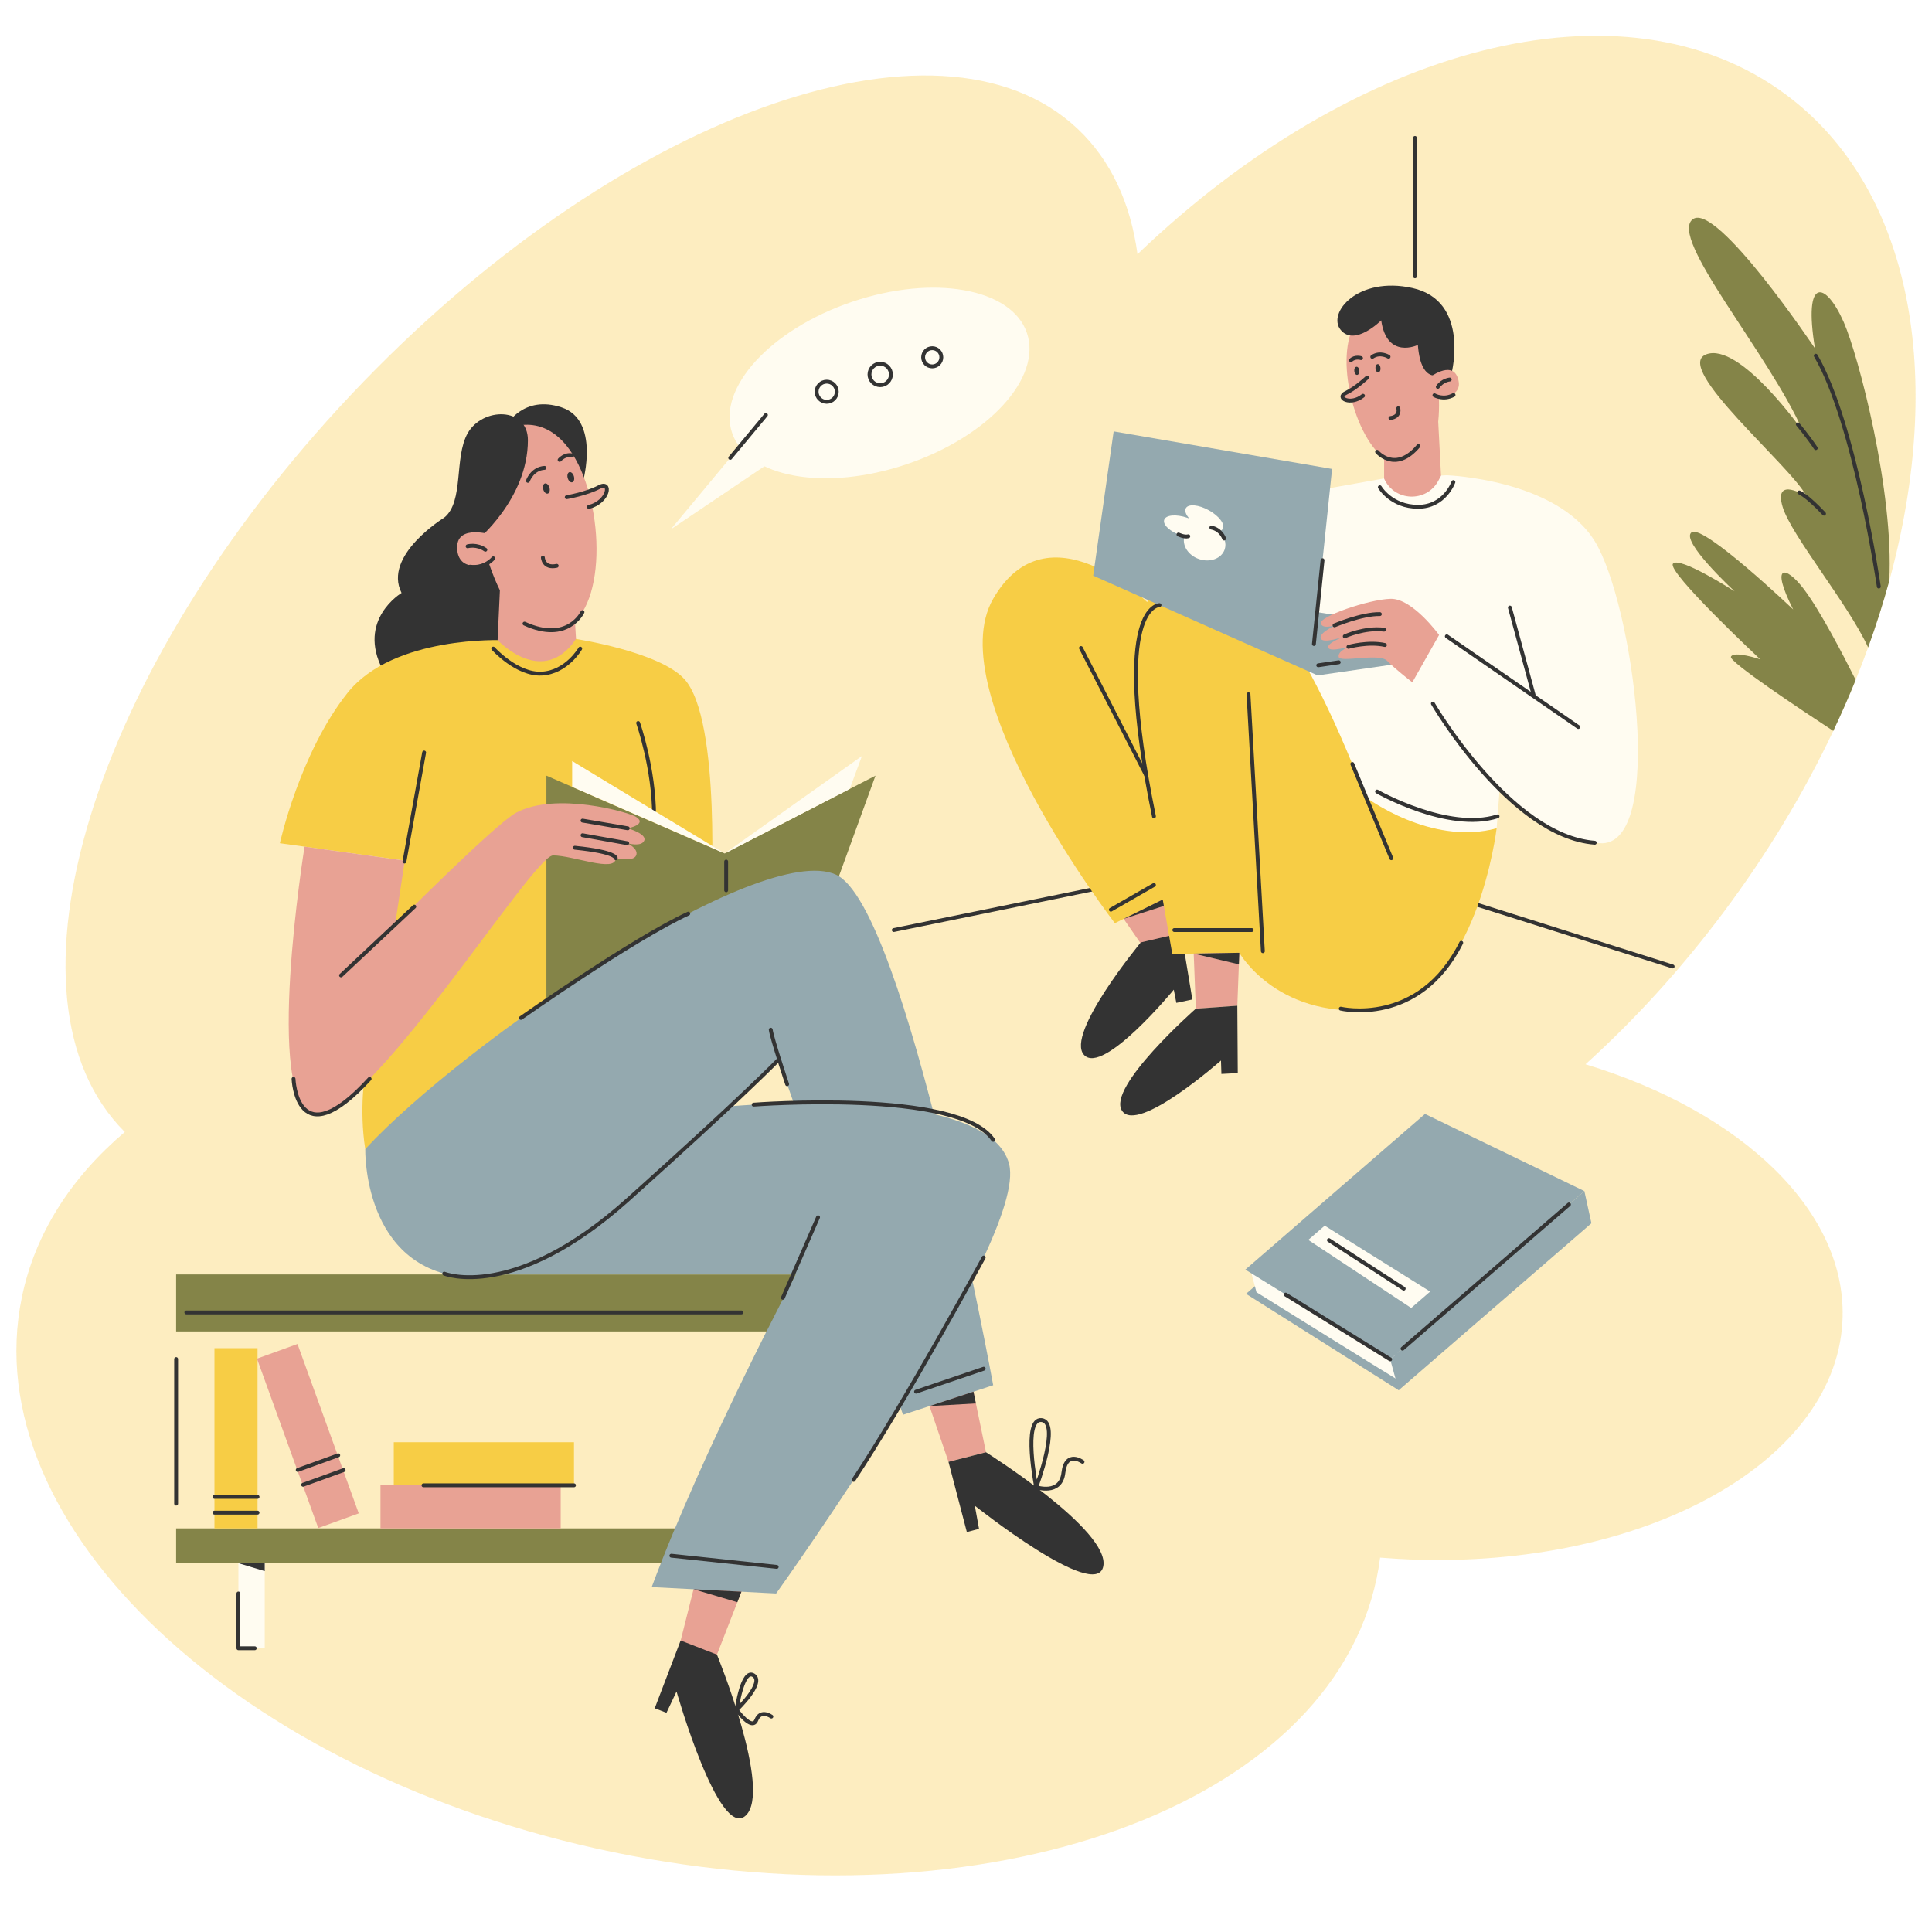 <?xml version="1.0" encoding="UTF-8"?> <!-- Generator: Adobe Illustrator 25.2.3, SVG Export Plug-In . SVG Version: 6.00 Build 0) --> <svg xmlns="http://www.w3.org/2000/svg" xmlns:xlink="http://www.w3.org/1999/xlink" id="Слой_2" x="0px" y="0px" viewBox="0 0 2000 2000" style="enable-background:new 0 0 2000 2000;" xml:space="preserve"> <style type="text/css"> .st0{opacity:0.54;fill:#FCDE8B;} .st1{fill:none;stroke:#333333;stroke-width:4;stroke-linecap:round;stroke-linejoin:round;stroke-miterlimit:10;} .st2{fill:#848448;} .st3{fill:#333333;} .st4{fill:#F7CD45;} .st5{fill:#E8A294;} .st6{fill:#E8A294;stroke:#333333;stroke-width:4;stroke-linecap:round;stroke-linejoin:round;stroke-miterlimit:10;} .st7{fill:#94A9AF;} .st8{fill:#FFFCF1;} </style> <g> <path class="st0" d="M1849.41,98.37c-169.03-126.33-446.93-50.86-671.88,164.81c-7.17-52.79-27.46-97.28-61.97-129.83 C971.63-2.42,634.94,120.77,363.54,408.49C94.44,693.8-9.42,1033.75,129.19,1171.82c-55.32,46.97-92.79,104.63-106.51,170.86 c-49.11,237.22,225.05,494.54,612.36,574.73c387.31,80.19,741.1-47.11,790.21-284.33c1.42-6.87,2.56-13.74,3.45-20.63 c6.05,0.49,12.14,0.91,18.27,1.26c245.76,13.92,451.84-95.77,460.29-245.01c6.45-113.89-104.04-217.89-265.95-266.96 c50.67-45.81,99-98.62,143.21-157.77c45.49-60.85,83.31-123.98,113.3-187.33c8.33-17.59,16.06-35.2,23.18-52.78 c4.54-11.23,8.84-22.45,12.9-33.64c8.34-23.05,15.62-46,21.85-68.76C2013.52,390.38,1980.12,196.07,1849.41,98.37z M812.9,1058.35 c-28.82-5.96-57.45-10.77-85.78-14.48c44.46-34.54,88.52-73.46,131.21-116.41c-0.54,52.19,5.69,101.4,18.79,146.07 C856.1,1067.94,834.68,1062.86,812.9,1058.35z"></path> <polyline class="st1" points="925.26,962.78 1342.34,877.57 1731.52,1000.49 "></polyline> <rect x="182.33" y="1319.31" class="st2" width="654.67" height="58.98"></rect> <rect x="182.33" y="1582.18" class="st2" width="641.71" height="36.02"></rect> <path class="st3" d="M459.88,535.84c0,0-63.8,38.95-44.19,77.98c0,0-46.67,27.67-19.41,79.7c27.26,52.03,170.52,13.22,160.42-73.1 C546.61,534.12,459.88,535.84,459.88,535.84z"></path> <path class="st4" d="M520.35,662.72c0,0-112.88-5.06-160.41,54.35c-49.56,61.95-70.21,155.83-70.21,155.83L419,890.93 l-40.89,217.64c0,0-6.6,39.65,0.01,80.94c0,0,257.09-223.93,357.86-255.32c0,0,11.06-188.77-27.48-231.17 c-25.85-28.43-112.21-41.57-112.21-41.57L520.35,662.72z"></path> <path class="st3" d="M524.8,439.71c0,0,17.18-31.14,56.7-17.92c39.52,13.22,22.18,75.99,22.18,75.99L524.8,439.71z"></path> <path class="st5" d="M517.48,611.07l-2.37,51.55c0,0,46.51,50.04,81.18-1.16l-2.31-38.41L517.48,611.07z"></path> <path class="st5" d="M526.45,443.67c0,0,42.95-21.89,72.27,37.17s27.39,169.59-27.67,173.86c-62.28,4.83-81.36-141.65-81.36-141.65 L526.45,443.67z"></path> <path class="st6" d="M586.67,514.69c0,0,20.48-3.5,33.66-10.52c13.22-7.04,10.14,15.21-10.75,20.63"></path> <ellipse transform="matrix(0.962 -0.272 0.272 0.962 -116.297 173.125)" class="st3" cx="565.82" cy="505.71" rx="3.34" ry="5.44"></ellipse> <ellipse transform="matrix(0.962 -0.272 0.272 0.962 -112.155 179.578)" class="st3" cx="591.15" cy="494.01" rx="3.34" ry="5.44"></ellipse> <path class="st1" d="M546.48,497.77c0,0,4.34-12.6,17.14-13.42"></path> <path class="st1" d="M579.31,476.09c0,0,5.47-6.4,13.01-4.65"></path> <path class="st1" d="M561.97,577.2c0,0,0.55,11.56,14.32,8.53"></path> <path class="st3" d="M493.25,559.86c0,0,53.23-43.33,53.23-104.19c0-34.69-47.17-34.29-62.43-7.04 c-14.14,25.26-3.52,70.42-24.16,87.21L493.25,559.86z"></path> <path class="st1" d="M602.98,633.63c0,0-15.13,32.64-60.01,11.92"></path> <polygon class="st2" points="565.64,1047.17 565.64,802.96 750.2,883.49 906.31,802.96 867.29,910.27 "></polygon> <path class="st5" d="M315.27,876.45c0,0-42.87,265.15,9.99,276.71c52.86,11.56,226.02-267.61,247.23-267.61 c21.21,0,64.57,18.17,64.98,2.89c0,0,18.17,4.13,21.06-2.89s-9.22-12.66-9.22-12.66s14.73,4.27,17.62-2.75 c2.89-7.02-17.07-12.66-17.07-12.66s20.65-3.99,8.53-11.84c-7.44-4.82-83.15-26.43-124.17-4.27 C512.54,853.08,409.01,957.2,409.01,957.2l9.99-66.27L315.27,876.45z"></path> <g> <path class="st5" d="M509.32,553.67c0,0-35.78-11.26-36.08,12.51c-0.3,23.76,23.74,24.8,44.24,7.14L509.32,553.67z"></path> <path class="st1" d="M484.05,565.51c0,0,9.32-2.7,18.4,3.57"></path> <path class="st1" d="M510.62,577.97c0,0-8.69,10.8-24.05,8.66"></path> </g> <path class="st5" d="M1436.75,316.13c0,0-37.12-4.14-42.25,46.69c-5.13,50.83,26.45,130.46,67.55,118.51 c46.48-13.51,20.31-124.93,20.31-124.93L1436.75,316.13z"></path> <path class="st6" d="M1415.33,390.78c0,0-11.66,11.1-22.13,16.03c-10.49,4.95,4.75,13.35,17.79,2.88"></path> <ellipse transform="matrix(0.996 -0.084 0.084 0.996 -27.046 121.83)" class="st3" cx="1427.26" cy="380.77" rx="2.59" ry="4.22"></ellipse> <ellipse transform="matrix(0.996 -0.084 0.084 0.996 -27.354 119.99)" class="st3" cx="1405.34" cy="383.49" rx="2.59" ry="4.22"></ellipse> <path class="st1" d="M1437.45,369.32c0,0-8.7-5.55-16.87,0.12"></path> <path class="st1" d="M1408.93,370.73c0,0-6.21-2.01-10.47,2.2"></path> <path class="st1" d="M1447.46,422.65c0,0,2.76,8.54-8.05,10.1"></path> <line class="st1" x1="428.88" y1="938.55" x2="353.06" y2="1009.72"></line> <line class="st1" x1="649.85" y1="857.47" x2="603.05" y2="849.49"></line> <line class="st1" x1="649.3" y1="872.89" x2="603.05" y2="864.63"></line> <path class="st1" d="M637.46,888.45c0,0,1.38-6.47-42.4-10.87"></path> <polygon class="st5" points="1006.25,1433.57 1020.7,1503.37 981.88,1513.28 958.34,1444.31 "></polygon> <polygon class="st5" points="767.88,1646.81 742.04,1713.24 704.07,1700.44 721.84,1629.76 "></polygon> <path class="st7" d="M378.12,1189.51c0,0-3.03,124.72,105.45,132.98C592.04,1330.74,805.96,1097,805.96,1097l128.85,367.55 l93.33-30.56c0,0-90.03-495.44-162.71-528.54C786.96,869.71,481.36,1078,378.12,1189.51z"></path> <path class="st3" d="M1020.7,1503.37c0,0,128.85,80.94,121.41,118.11c-7.43,37.17-132.98-62.77-132.98-62.77l4.36,23.95l-12.62,3.3 l-19-72.68L1020.7,1503.37z"></path> <path class="st3" d="M742.19,1712.85c0,0,57.47,140.69,29.8,166.6c-27.67,25.91-71.65-128.41-71.65-128.41l-10.39,22.02 l-12.19-4.65l26.83-70.17L742.19,1712.85z"></path> <path class="st7" d="M512.61,1319.31h311.2c0,0-95.17,178.83-149.18,323.64l128.85,6.61c0,0,261-365.07,241.18-444.36 s-260.29-68.2-358.16-51.69L512.61,1319.31z"></path> <path class="st1" d="M459.88,1318.46c0,0,72.04,29.18,189.97-76.42S805.96,1097,805.96,1097"></path> <path class="st1" d="M780.18,1143.52c0,0,212.44-16.37,247.95,36.49"></path> <line class="st1" x1="846.84" y1="1260.12" x2="810.42" y2="1343.48"></line> <path class="st1" d="M1018.3,1301.8c0,0-80.37,148.43-134.68,230.2"></path> <path class="st1" d="M660.59,748.45c0,0,16.52,47.08,16.52,96.64"></path> <line class="st1" x1="418.69" y1="891.89" x2="439.06" y2="779.01"></line> <path class="st1" d="M510.62,671.41c0,0,24.43,27.2,50.12,25.9c25.83-1.3,39.91-25.9,39.91-25.9"></path> <line class="st1" x1="751.72" y1="891.89" x2="751.72" y2="921.62"></line> <path class="st1" d="M303.87,1116.83c0,0,3.12,82.87,78.74,0"></path> <polygon class="st3" points="717.97,1645.17 763.29,1658.59 767.53,1647.71 "></polygon> <polygon class="st3" points="962.19,1455.58 1010.24,1452.82 1007.72,1440.67 "></polygon> <path class="st1" d="M539.31,1053.74c0,0,115.86-81.59,173.18-107.95"></path> <line class="st1" x1="695" y1="1610.46" x2="804.03" y2="1622.03"></line> <line class="st1" x1="948.29" y1="1440.67" x2="1018.3" y2="1416.9"></line> <path class="st1" d="M1072.66,1539.53c0,0-14.24-71.68,5.58-69.48S1072.66,1539.53,1072.66,1539.53z"></path> <path class="st1" d="M1072.66,1539.53c0,0,25.41,8.71,28.16-14.97c2.75-23.68,19.82-11.29,19.82-11.29"></path> <path class="st1" d="M762.55,1770.03c0,0,5.9-43.38,17.63-35.68S762.55,1770.03,762.55,1770.03z"></path> <path class="st1" d="M762.55,1770.03c0,0,15.84,22.14,20.4,10.58c4.56-11.56,15.57-3.62,15.57-3.62"></path> <path class="st3" d="M1494.47,386.08c0,0-23.2,15.96-26.7-28.98c0,0-32.07,15.48-37.95-25.47c0,0-27.29,27.47-41.86,9.99 s17.68-56.1,74.32-43.43c59.5,13.3,40.45,87.9,40.45,87.9H1494.47z"></path> <g> <path class="st5" d="M1479.21,391.2c0,0,22.87-17.94,29.58-0.79c6.7,17.15-10.44,24.47-30.13,17.26L1479.21,391.2z"></path> <path class="st1" d="M1500.77,392.89c0,0-7.5,0.59-12.36,7.61"></path> <path class="st1" d="M1484.91,409.18c0,0,9.25,5.46,19.8-0.29"></path> </g> <path class="st8" d="M1497.74,492c0,0,113.51,4,153.16,68.28s74.34,318.12,4.96,312.61c-69.38-5.51-103.32-57.36-103.32-57.36 l-3.23,41.95c0,0-88.38,30.97-184.68-76.81c-87.8-98.27-35.85-266.86-35.85-266.86l103.99-18.52L1497.74,492z"></path> <path class="st5" d="M1488.83,436.46l2.92,55.98l-2.69,5.06c-12.27,23.05-45.71,21.81-56.24-2.09l0,0v-31.94L1488.83,436.46z"></path> <path class="st1" d="M1425.54,467.67c0,0,18.88,22.51,42.76-5.92"></path> <polygon class="st5" points="1161.04,948.07 1193.49,994.95 1228.09,969.33 1200.41,922 "></polygon> <path class="st3" d="M1180.96,975.58c0,0-78.53,94.91-58.79,116.44s92.94-67.52,92.94-67.52l2.63,13.66l16.58-3.52l-11.43-68.81 L1180.96,975.58z"></path> <path class="st4" d="M1549.31,857.47c0,0-20.48,173.13-120.29,186.66c-105.13,14.26-146.08-57.82-146.08-57.82l-69.38,1.24 l-9.91-56.35l-49.56,24.49c0,0-182.53-237.69-125.96-335.83c56.58-98.14,159.41,3.42,159.41,3.42s83.94-168.81,225.95,201.8 C1413.5,825.09,1481.17,876.06,1549.31,857.47z"></path> <polygon class="st7" points="1131.66,595.92 1152.85,446.58 1378.97,485.45 1363.47,633.64 1464.79,650.16 1459.28,685.4 1364.02,699.17 "></polygon> <path class="st5" d="M1489.74,657.32c0,0-27.46-37.99-50.16-37.44c-22.7,0.55-75.56,18.72-72.25,25.88s19.82-0.55,19.82-0.55 s-21.77,8.81-19.97,15.42c1.8,6.61,24.93-1.93,24.93-1.93s-19,6.88-17.07,11.84s23.4-1.65,23.4-1.65s-13.77,4.41-12.66,11.01 c1.1,6.61,41.85-4.41,50.11,4.13c8.26,8.53,26.16,22.3,26.16,22.3L1489.74,657.32z"></path> <line class="st1" x1="1369.09" y1="579.9" x2="1360.17" y2="666.68"></line> <line class="st1" x1="1307.31" y1="984.67" x2="1292.44" y2="718.71"></line> <line class="st1" x1="1186.72" y1="802.96" x2="1118.99" y2="670.81"></line> <line class="st1" x1="1399.93" y1="790.87" x2="1440.28" y2="888.45"></line> <line class="st1" x1="1215.63" y1="962.78" x2="1295.74" y2="962.78"></line> <line class="st1" x1="1149.96" y1="941.72" x2="1194.56" y2="916.12"></line> <polygon class="st5" points="1235.73,987.17 1237.93,1044.14 1280.88,1041.11 1282.94,986.32 "></polygon> <path class="st3" d="M1237.93,1044.14c0,0-92.51,81.36-76.4,105.72s102.42-52.04,102.42-52.04l0.45,13.91l16.93-0.87l-0.45-69.75 L1237.93,1044.14z"></path> <path class="st1" d="M1200.31,626.43c0,0-50.76-1.04-5.75,218.66"></path> <polygon class="st3" points="1235.73,987.17 1282.49,998.3 1282.94,986.32 "></polygon> <polygon class="st3" points="1163.21,951.2 1204.81,937.81 1203.65,931.21 "></polygon> <path class="st1" d="M1381.51,647.34c0,0,28.41-12.05,46.9-11.63"></path> <path class="st1" d="M1392.1,658.7c0,0,20.35-9.36,40.66-6.88"></path> <path class="st1" d="M1395.9,669.61c0,0,20.64-5.82,37.78-1.9"></path> <line class="st1" x1="1497.74" y1="658.7" x2="1633.83" y2="752.58"></line> <line class="st1" x1="1563.01" y1="628.94" x2="1587.57" y2="719.27"></line> <path class="st1" d="M1483.32,728.37c0,0,80.02,137.47,167.57,144.03"></path> <path class="st1" d="M1428.41,504.38c0,0,11.88,20.24,39.55,20.24c27.67,0,36.58-25.6,36.58-25.6"></path> <path class="st8" d="M1267.75,568.84c2.23-6.51-0.29-13.69-5.87-18.79c1.83-0.44,3.21-1.3,3.95-2.62 c2.62-4.68-3.82-13.26-14.38-19.16c-10.56-5.9-21.24-6.89-23.85-2.21c-1.51,2.7-0.01,6.69,3.55,10.71 c-0.69-0.27-1.39-0.53-2.1-0.77c-11.44-3.93-22.13-3-23.87,2.08c-1.74,5.07,6.12,12.37,17.56,16.29c1.12,0.39,2.24,0.72,3.34,1.02 c-2.62,9.2,3.99,19.51,15.12,23.34C1252.65,582.64,1264.53,578.22,1267.75,568.84z"></path> <g> <ellipse transform="matrix(0.947 -0.321 0.321 0.947 -79.018 313.537)" class="st8" cx="910.57" cy="396.21" rx="161.14" ry="88.7"></ellipse> <polygon class="st8" points="792.86,429.61 694.39,547.98 824.38,460.42 "></polygon> <circle class="st1" cx="855.8" cy="405.53" r="10.44"></circle> <circle class="st1" cx="911.18" cy="387.64" r="11.1"></circle> <circle class="st1" cx="965.04" cy="369.87" r="9.42"></circle> <line class="st1" x1="755.94" y1="474" x2="792.86" y2="429.61"></line> </g> <g> <polygon class="st7" points="1447.95,1439.18 1289.9,1339.37 1361.31,1277.49 1457.74,1415.79 "></polygon> <path class="st8" d="M1452.07,1431.35c-2.73-0.93-151.36-93.63-151.36-93.63l-6.19-23.1l150.98,87.05L1452.07,1431.35z"></path> <polygon class="st7" points="1439.12,1407.19 1289.19,1314.3 1475.16,1153.15 1640.13,1233.01 "></polygon> <polygon class="st7" points="1439.12,1407.19 1447.95,1439.18 1647.44,1266.31 1640.13,1233.01 "></polygon> <line class="st1" x1="1451.88" y1="1396.13" x2="1624.18" y2="1246.83"></line> <polygon class="st8" points="1460.88,1354.02 1354.32,1283.55 1371.34,1268.8 1480.48,1337.04 "></polygon> <line class="st1" x1="1453.12" y1="1334.01" x2="1375.68" y2="1283.79"></line> </g> <path class="st2" d="M1955.75,601.46c-6.23,22.76-13.51,45.71-21.85,68.76c-20.63-44.91-79.66-116.13-88.49-145.42 c-9.91-32.86,24.78-11,24.78-11c-16.11-31.46-138.76-133.31-104.07-146.9c34.44-13.5,99.4,78.34,100.34,79.68 c-34.69-79.69-140.04-200.94-113.97-219.71c24.78-17.85,126.37,133.8,126.37,133.8c-12.39-75.57,11.15-69.38,29.74-27.26 C1924.07,368.49,1960.83,509.79,1955.75,601.46z"></path> <path class="st1" d="M1944.94,607.21c0,0-24.52-169.2-65.25-238.98"></path> <path class="st1" d="M1862.58,509.79c0,0,7.48,2.71,25.65,21.98"></path> <path class="st1" d="M1861.13,439.31c0,0,10.3,12.21,18.56,24.6"></path> <path class="st2" d="M1921,703.86c-7.12,17.58-14.85,35.19-23.18,52.78c-33.38-21.88-108.1-71.6-105.96-76.74 c2.76-6.61,30.29,2.59,30.29,2.59s-96.91-90.69-90.31-98.95c6.52-8.14,62.28,27.6,63.85,28.61c-1.56-1.45-56.52-52.41-44.57-61.1 c12.11-8.81,105.17,79.84,105.17,79.84c-24.23-47.9-7.56-45.46,10.8-21.4C1884.25,631.97,1908.57,678.99,1921,703.86z"></path> <rect x="222.01" y="1395.63" class="st4" width="44.6" height="186.55"></rect> <rect x="464.84" y="1466.6" transform="matrix(-1.836970e-16 1 -1 -1.836970e-16 2047.017 1072.737)" class="st5" width="44.6" height="186.55"></rect> <rect x="478.61" y="1422" transform="matrix(-1.836970e-16 1 -1 -1.836970e-16 2016.182 1014.37)" class="st4" width="44.6" height="186.55"></rect> <rect x="297.03" y="1393.61" transform="matrix(0.94 -0.34 0.34 0.94 -487.005 197.458)" class="st5" width="44.6" height="186.55"></rect> <rect x="246.79" y="1618.2" class="st8" width="27.26" height="88.07"></rect> <polygon class="st3" points="246.79,1618.2 274.05,1626.43 274.05,1618.2 "></polygon> <line class="st1" x1="1464.79" y1="142.77" x2="1464.79" y2="286.04"></line> <line class="st1" x1="438.39" y1="1537.58" x2="594.18" y2="1537.58"></line> <line class="st1" x1="222.01" y1="1549.58" x2="266.61" y2="1549.58"></line> <line class="st1" x1="222.01" y1="1565.88" x2="266.61" y2="1565.88"></line> <line class="st1" x1="308.21" y1="1521.69" x2="350.15" y2="1506.51"></line> <line class="st1" x1="313.76" y1="1537.02" x2="355.7" y2="1521.84"></line> <polygon class="st8" points="750.2,883.49 892.3,782.62 879.62,816.73 "></polygon> <polygon class="st8" points="750.2,883.49 592.3,787.84 592.3,814.59 "></polygon> <line class="st1" x1="182.33" y1="1406.9" x2="182.33" y2="1556.56"></line> <polyline class="st1" points="246.79,1649.56 246.79,1706.27 263.74,1706.27 "></polyline> <line class="st1" x1="192.91" y1="1358.62" x2="767.53" y2="1358.62"></line> <path class="st1" d="M1267.21,557.47c0,0-3.16-9.38-13.21-11.33"></path> <path class="st1" d="M1219.96,553.31c0,0,6,3.01,10.17,1.83"></path> <path class="st1" d="M1387.96,1044.14c0,0,80.93,19.25,124.72-68.18"></path> <line class="st1" x1="1364.63" y1="688.71" x2="1385.87" y2="685.58"></line> <path class="st1" d="M1425.54,819.4c0,0,73.37,41.97,124.72,25.68"></path> <line class="st1" x1="1439.12" y1="1407.19" x2="1330.93" y2="1340.16"></line> <path class="st1" d="M814.85,1122.36c0,0-15.8-47.43-16.98-56.43"></path> </g> </svg> 
